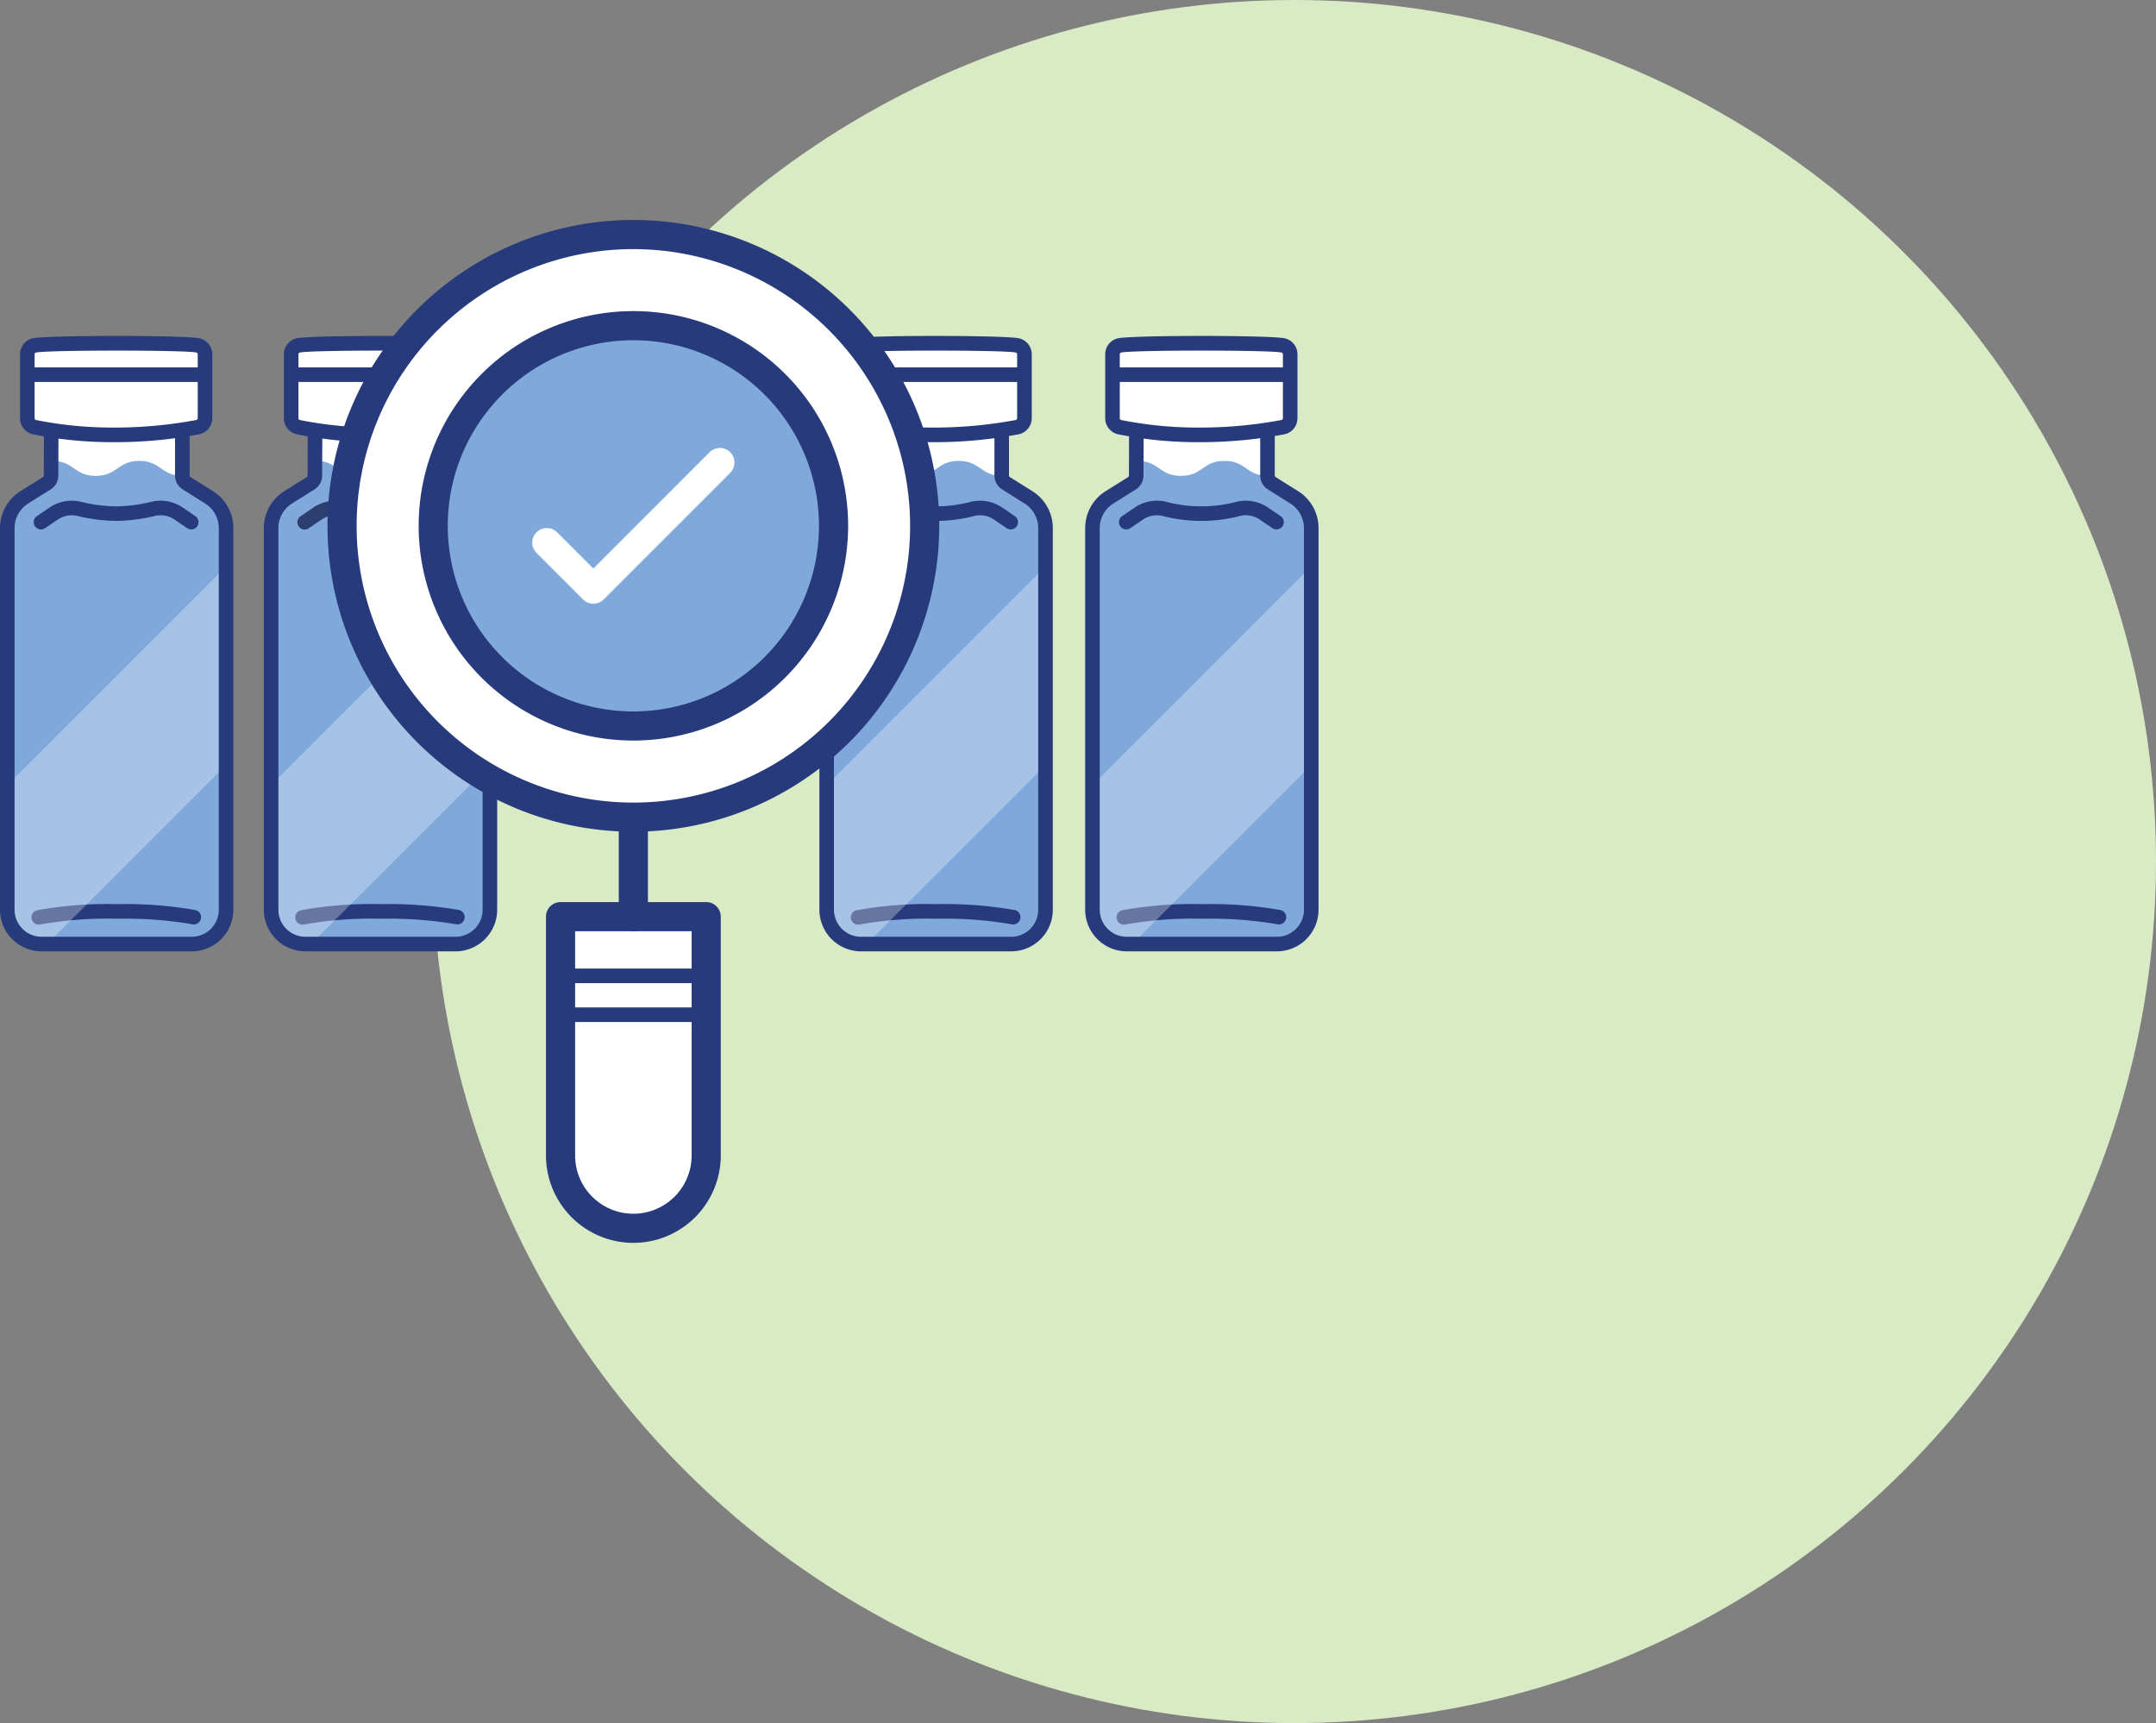 <svg xmlns="http://www.w3.org/2000/svg" xmlns:xlink="http://www.w3.org/1999/xlink" width="218.958" height="175" viewBox="0 0 218.958 175">
  <rect x="0" y="0" width="218.958" height="175" fill="#808080" stroke="none"/>
  <defs>
    <clipPath id="clip-path">
      <path id="Path_996" data-name="Path 996" d="M9.7,29.6h0l-.016,4.186a.93.93,0,0,1-.435.787L6.98,36a3.709,3.709,0,0,0-1.741,3.145V77.886a3.487,3.487,0,0,0,3.487,3.487H23.973a3.487,3.487,0,0,0,3.487-3.487V39.142A3.713,3.713,0,0,0,25.718,36L23.45,34.575a.93.93,0,0,1-.435-.787V29.6h0" transform="translate(-5.239 -29.602)" fill="none"/>
    </clipPath>
    <clipPath id="clip-path-2">
      <path id="Path_1005" data-name="Path 1005" d="M27.813,29.6h0L27.8,33.788a.93.93,0,0,1-.435.787L25.093,36a3.711,3.711,0,0,0-1.74,3.145V77.886a3.487,3.487,0,0,0,3.485,3.487H42.087a3.487,3.487,0,0,0,3.485-3.487V39.142A3.711,3.711,0,0,0,43.832,36l-2.269-1.422a.93.93,0,0,1-.435-.787V29.6h0" transform="translate(-23.353 -29.602)" fill="none"/>
    </clipPath>
    <clipPath id="clip-path-3">
      <path id="Path_1014" data-name="Path 1014" d="M65.955,29.6h0l-.016,4.186a.93.93,0,0,1-.435.787L63.235,36a3.711,3.711,0,0,0-1.74,3.145V77.886a3.487,3.487,0,0,0,3.487,3.487H80.229a3.488,3.488,0,0,0,3.487-3.487V39.142A3.713,3.713,0,0,0,81.974,36l-2.269-1.422a.93.93,0,0,1-.435-.787V29.6h0" transform="translate(-61.495 -29.602)" fill="none"/>
    </clipPath>
    <clipPath id="clip-path-4">
      <path id="Path_1023" data-name="Path 1023" d="M84.2,29.6h0l-.016,4.186a.93.93,0,0,1-.435.787L81.481,36a3.713,3.713,0,0,0-1.741,3.145V77.886a3.487,3.487,0,0,0,3.487,3.487H98.474a3.487,3.487,0,0,0,3.487-3.487V39.142A3.709,3.709,0,0,0,100.219,36l-2.268-1.422a.93.93,0,0,1-.435-.787V29.6h0" transform="translate(-79.74 -29.602)" fill="none"/>
    </clipPath>
  </defs>
  <g id="Group_4215" data-name="Group 4215" transform="translate(-847.542 -3600.5)">
    <circle id="Ellipse_140" data-name="Ellipse 140" cx="87.5" cy="87.5" r="87.5" transform="translate(891.5 3600.5)" fill="#d9ebc4"/>
    <g id="Group_3296" data-name="Group 3296" transform="translate(842.802 3607.955)">
      <g id="Group_3752" data-name="Group 3752" transform="translate(4.74 26.667)">
        <g id="Group_3409" data-name="Group 3409">
          <g id="Group_3408" data-name="Group 3408">
            <g id="Group_3305" data-name="Group 3305" transform="translate(5.229 8.277)">
              <g id="Group_3304" data-name="Group 3304">
                <g id="Group_3303" data-name="Group 3303">
                  <g id="Group_3302" data-name="Group 3302">
                    <g id="Group_3301" data-name="Group 3301">
                      <g id="Group_3300" data-name="Group 3300">
                        <g id="Group_3299" data-name="Group 3299">
                          <g id="Group_3298" data-name="Group 3298">
                            <g id="Group_3297" data-name="Group 3297">
                              <g id="Group_3296-2" data-name="Group 3296">
                                <rect id="Rectangle_86" data-name="Rectangle 86" width="13.314" height="6.965" fill="#fff"/>
                              </g>
                            </g>
                          </g>
                        </g>
                      </g>
                    </g>
                  </g>
                </g>
              </g>
            </g>
            <g id="Group_3316" data-name="Group 3316" transform="translate(1.254 12.69)">
              <g id="Group_3315" data-name="Group 3315">
                <g id="Group_3314" data-name="Group 3314">
                  <g id="Group_3313" data-name="Group 3313">
                    <g id="Group_3312" data-name="Group 3312">
                      <g id="Group_3311" data-name="Group 3311">
                        <g id="Group_3310" data-name="Group 3310">
                          <g id="Group_3309" data-name="Group 3309">
                            <g id="Group_3308" data-name="Group 3308">
                              <g id="Group_3307" data-name="Group 3307">
                                <g id="Group_3306" data-name="Group 3306">
                                  <path id="Path_992" data-name="Path 992" d="M9.641,31.429c2.207,0,2.207,1.515,4.414,1.515s2.212-1.515,4.422-1.515,2.212,1.515,4.422,1.515l3.607,3.263.593,2.18-.154,38.8a3,3,0,0,1-2.951,2.778l-15.728.124a3.008,3.008,0,0,1-2.678-3.052V38.327l.646-2.757,3.222-2.343Z" transform="translate(-5.588 -31.429)" fill="#80a9db"/>
                                </g>
                              </g>
                            </g>
                          </g>
                        </g>
                      </g>
                    </g>
                  </g>
                </g>
              </g>
            </g>
            <g id="Group_3326" data-name="Group 3326" transform="translate(2.984 61.581)">
              <g id="Group_3325" data-name="Group 3325">
                <g id="Group_3324" data-name="Group 3324">
                  <g id="Group_3323" data-name="Group 3323">
                    <g id="Group_3322" data-name="Group 3322">
                      <g id="Group_3321" data-name="Group 3321">
                        <g id="Group_3320" data-name="Group 3320">
                          <g id="Group_3319" data-name="Group 3319">
                            <g id="Group_3318" data-name="Group 3318">
                              <g id="Group_3317" data-name="Group 3317">
                                <path id="Path_993" data-name="Path 993" d="M6.757,64.479" transform="translate(-6.757 -64.479)" fill="#68a9dd" stroke="#2d3e70" stroke-miterlimit="10" stroke-width="2"/>
                              </g>
                            </g>
                          </g>
                        </g>
                      </g>
                    </g>
                  </g>
                </g>
              </g>
            </g>
            <g id="Group_3336" data-name="Group 3336" transform="translate(20.713 61.581)">
              <g id="Group_3335" data-name="Group 3335">
                <g id="Group_3334" data-name="Group 3334">
                  <g id="Group_3333" data-name="Group 3333">
                    <g id="Group_3332" data-name="Group 3332">
                      <g id="Group_3331" data-name="Group 3331">
                        <g id="Group_3330" data-name="Group 3330">
                          <g id="Group_3329" data-name="Group 3329">
                            <g id="Group_3328" data-name="Group 3328">
                              <g id="Group_3327" data-name="Group 3327">
                                <path id="Path_994" data-name="Path 994" d="M18.742,64.479" transform="translate(-18.742 -64.479)" fill="#68a9dd" stroke="#2d3e70" stroke-miterlimit="10" stroke-width="2"/>
                              </g>
                            </g>
                          </g>
                        </g>
                      </g>
                    </g>
                  </g>
                </g>
              </g>
            </g>
            <g id="Group_3346" data-name="Group 3346" transform="translate(3.191 57.704)">
              <g id="Group_3345" data-name="Group 3345">
                <g id="Group_3344" data-name="Group 3344">
                  <g id="Group_3343" data-name="Group 3343">
                    <g id="Group_3342" data-name="Group 3342">
                      <g id="Group_3341" data-name="Group 3341">
                        <g id="Group_3340" data-name="Group 3340">
                          <g id="Group_3339" data-name="Group 3339">
                            <g id="Group_3338" data-name="Group 3338">
                              <g id="Group_3337" data-name="Group 3337">
                                <path id="Path_995" data-name="Path 995" d="M7.638,63.941a.74.74,0,0,1-.185-1.457,39.574,39.574,0,0,1,8.1-.626,41.082,41.082,0,0,1,7.987.6.74.74,0,1,1-.348,1.438,40.423,40.423,0,0,0-7.639-.556,38.781,38.781,0,0,0-7.731.58A.729.729,0,0,1,7.638,63.941Z" transform="translate(-6.897 -61.858)" fill="#273a7c"/>
                              </g>
                            </g>
                          </g>
                        </g>
                      </g>
                    </g>
                  </g>
                </g>
              </g>
            </g>
            <g id="Group_3358" data-name="Group 3358" transform="translate(0.738 9.988)">
              <g id="Group_3357" data-name="Group 3357" clip-path="url(#clip-path)">
                <g id="Group_3356" data-name="Group 3356" transform="translate(-11.413 7.481)" opacity="0.3">
                  <g id="Group_3355" data-name="Group 3355" transform="translate(0)">
                    <g id="Group_3354" data-name="Group 3354" transform="translate(0)">
                      <g id="Group_3353" data-name="Group 3353">
                        <g id="Group_3352" data-name="Group 3352">
                          <g id="Group_3351" data-name="Group 3351">
                            <g id="Group_3350" data-name="Group 3350">
                              <g id="Group_3349" data-name="Group 3349">
                                <g id="Group_3348" data-name="Group 3348">
                                  <g id="Group_3347" data-name="Group 3347">
                                    <rect id="Rectangle_87" data-name="Rectangle 87" width="55.96" height="14.268" transform="translate(0 39.57) rotate(-45)" fill="#fff"/>
                                  </g>
                                </g>
                              </g>
                            </g>
                          </g>
                        </g>
                      </g>
                    </g>
                  </g>
                </g>
              </g>
            </g>
            <g id="Group_3368" data-name="Group 3368" transform="translate(3.425 16.73)">
              <g id="Group_3367" data-name="Group 3367">
                <g id="Group_3366" data-name="Group 3366">
                  <g id="Group_3365" data-name="Group 3365">
                    <g id="Group_3364" data-name="Group 3364">
                      <g id="Group_3363" data-name="Group 3363">
                        <g id="Group_3362" data-name="Group 3362">
                          <g id="Group_3361" data-name="Group 3361">
                            <g id="Group_3360" data-name="Group 3360">
                              <g id="Group_3359" data-name="Group 3359">
                                <path id="Path_997" data-name="Path 997" d="M23.058,37.077a.742.742,0,0,1-.416-.127l-1.288-.876a2.517,2.517,0,0,0-2-.365,17.311,17.311,0,0,1-3.926.5,17.3,17.3,0,0,1-3.925-.5,2.518,2.518,0,0,0-2,.365L8.21,36.95a.74.74,0,1,1-.831-1.225l1.288-.876a4.016,4.016,0,0,1,3.182-.58,15.649,15.649,0,0,0,3.577.464A15.675,15.675,0,0,0,19,34.27a4,4,0,0,1,3.18.58l1.29.876a.74.74,0,0,1-.417,1.352Z" transform="translate(-7.055 -34.159)" fill="#273a7c"/>
                              </g>
                            </g>
                          </g>
                        </g>
                      </g>
                    </g>
                  </g>
                </g>
              </g>
            </g>
            <g id="Group_3378" data-name="Group 3378" transform="translate(0 9.985)">
              <g id="Group_3377" data-name="Group 3377">
                <g id="Group_3376" data-name="Group 3376">
                  <g id="Group_3375" data-name="Group 3375">
                    <g id="Group_3374" data-name="Group 3374">
                      <g id="Group_3373" data-name="Group 3373">
                        <g id="Group_3372" data-name="Group 3372">
                          <g id="Group_3371" data-name="Group 3371">
                            <g id="Group_3370" data-name="Group 3370">
                              <g id="Group_3369" data-name="Group 3369">
                                <path id="Path_998" data-name="Path 998" d="M24.212,82.113H8.965A4.231,4.231,0,0,1,4.74,77.885V39.143a4.432,4.432,0,0,1,2.086-3.772L9.1,33.949a.186.186,0,0,0,.087-.16L9.2,29.6l1.479.006-.016,4.186a1.662,1.662,0,0,1-.78,1.41L7.611,36.625a2.954,2.954,0,0,0-1.392,2.518V77.885a2.75,2.75,0,0,0,2.746,2.749H24.212a2.75,2.75,0,0,0,2.747-2.749V39.143a2.953,2.953,0,0,0-1.393-2.518L23.3,35.2a1.663,1.663,0,0,1-.783-1.414V29.6h1.479v4.186a.187.187,0,0,0,.09.16l2.268,1.422a4.426,4.426,0,0,1,2.087,3.772V77.885A4.232,4.232,0,0,1,24.212,82.113Z" transform="translate(-4.74 -29.6)" fill="#273a7c"/>
                              </g>
                            </g>
                          </g>
                        </g>
                      </g>
                    </g>
                  </g>
                </g>
              </g>
            </g>
            <g id="Group_3397" data-name="Group 3397" transform="translate(2.034)">
              <g id="Group_3387" data-name="Group 3387" transform="translate(0.74 0.748)">
                <g id="Group_3386" data-name="Group 3386">
                  <g id="Group_3385" data-name="Group 3385">
                    <g id="Group_3384" data-name="Group 3384">
                      <g id="Group_3383" data-name="Group 3383">
                        <g id="Group_3382" data-name="Group 3382">
                          <g id="Group_3381" data-name="Group 3381">
                            <g id="Group_3380" data-name="Group 3380">
                              <g id="Group_3379" data-name="Group 3379">
                                <path id="Path_999" data-name="Path 999" d="M15.313,32.652a45.359,45.359,0,0,0,8.658-.791.927.927,0,0,0,.688-.9V24.473a.922.922,0,0,0-.686-.9,157.472,157.472,0,0,0-16.672,0,.924.924,0,0,0-.686.9v6.488a.927.927,0,0,0,.688.9A40.118,40.118,0,0,0,15.313,32.652Z" transform="translate(-6.615 -23.356)" fill="#fff"/>
                              </g>
                            </g>
                          </g>
                        </g>
                      </g>
                    </g>
                  </g>
                </g>
              </g>
              <g id="Group_3396" data-name="Group 3396">
                <g id="Group_3395" data-name="Group 3395">
                  <g id="Group_3394" data-name="Group 3394">
                    <g id="Group_3393" data-name="Group 3393">
                      <g id="Group_3392" data-name="Group 3392">
                        <g id="Group_3391" data-name="Group 3391">
                          <g id="Group_3390" data-name="Group 3390">
                            <g id="Group_3389" data-name="Group 3389">
                              <g id="Group_3388" data-name="Group 3388">
                                <path id="Path_1000" data-name="Path 1000" d="M15.553,33.635a40.253,40.253,0,0,1-8.2-.817A1.674,1.674,0,0,1,6.115,31.2V24.715A1.666,1.666,0,0,1,7.35,23.1c1.278-.339,15.778-.339,17.052,0a1.667,1.667,0,0,1,1.238,1.611V31.2A1.672,1.672,0,0,1,24.4,32.817,45.232,45.232,0,0,1,15.553,33.635Zm.333-9.3c-3.79,0-7.586.068-8.158.2a.187.187,0,0,0-.133.182V31.2a.189.189,0,0,0,.141.186,39.572,39.572,0,0,0,7.818.766,44.893,44.893,0,0,0,8.466-.768.186.186,0,0,0,.142-.185V24.715a.185.185,0,0,0-.139-.182C23.454,24.4,19.673,24.334,15.886,24.334Z" transform="translate(-6.115 -22.85)" fill="#273a7c"/>
                              </g>
                            </g>
                          </g>
                        </g>
                      </g>
                    </g>
                  </g>
                </g>
              </g>
            </g>
            <g id="Group_3407" data-name="Group 3407" transform="translate(2.89 3.192)">
              <g id="Group_3406" data-name="Group 3406">
                <g id="Group_3405" data-name="Group 3405">
                  <g id="Group_3404" data-name="Group 3404">
                    <g id="Group_3403" data-name="Group 3403">
                      <g id="Group_3402" data-name="Group 3402">
                        <g id="Group_3401" data-name="Group 3401">
                          <g id="Group_3400" data-name="Group 3400">
                            <g id="Group_3399" data-name="Group 3399">
                              <g id="Group_3398" data-name="Group 3398">
                                <rect id="Rectangle_88" data-name="Rectangle 88" width="17.684" height="1.479" fill="#273a7c"/>
                              </g>
                            </g>
                          </g>
                        </g>
                      </g>
                    </g>
                  </g>
                </g>
              </g>
            </g>
          </g>
        </g>
        <g id="Group_3523" data-name="Group 3523" transform="translate(26.794)">
          <g id="Group_3522" data-name="Group 3522">
            <g id="Group_3419" data-name="Group 3419" transform="translate(5.23 8.277)">
              <g id="Group_3418" data-name="Group 3418">
                <g id="Group_3417" data-name="Group 3417">
                  <g id="Group_3416" data-name="Group 3416">
                    <g id="Group_3415" data-name="Group 3415">
                      <g id="Group_3414" data-name="Group 3414">
                        <g id="Group_3413" data-name="Group 3413">
                          <g id="Group_3412" data-name="Group 3412">
                            <g id="Group_3411" data-name="Group 3411">
                              <g id="Group_3410" data-name="Group 3410">
                                <rect id="Rectangle_89" data-name="Rectangle 89" width="13.314" height="6.965" fill="#fff"/>
                              </g>
                            </g>
                          </g>
                        </g>
                      </g>
                    </g>
                  </g>
                </g>
              </g>
            </g>
            <g id="Group_3430" data-name="Group 3430" transform="translate(1.254 12.69)">
              <g id="Group_3429" data-name="Group 3429">
                <g id="Group_3428" data-name="Group 3428">
                  <g id="Group_3427" data-name="Group 3427">
                    <g id="Group_3426" data-name="Group 3426">
                      <g id="Group_3425" data-name="Group 3425">
                        <g id="Group_3424" data-name="Group 3424">
                          <g id="Group_3423" data-name="Group 3423">
                            <g id="Group_3422" data-name="Group 3422">
                              <g id="Group_3421" data-name="Group 3421">
                                <g id="Group_3420" data-name="Group 3420">
                                  <path id="Path_1001" data-name="Path 1001" d="M27.756,31.429c2.207,0,2.207,1.515,4.414,1.515s2.21-1.515,4.422-1.515,2.21,1.515,4.422,1.515l3.606,3.263.593,2.18-.154,38.8a3,3,0,0,1-2.951,2.778l-15.729.124A3.008,3.008,0,0,1,23.7,77.034V38.327l.648-2.757,3.22-2.343Z" transform="translate(-23.701 -31.429)" fill="#80a9db"/>
                                </g>
                              </g>
                            </g>
                          </g>
                        </g>
                      </g>
                    </g>
                  </g>
                </g>
              </g>
            </g>
            <g id="Group_3440" data-name="Group 3440" transform="translate(2.984 61.581)">
              <g id="Group_3439" data-name="Group 3439">
                <g id="Group_3438" data-name="Group 3438">
                  <g id="Group_3437" data-name="Group 3437">
                    <g id="Group_3436" data-name="Group 3436">
                      <g id="Group_3435" data-name="Group 3435">
                        <g id="Group_3434" data-name="Group 3434">
                          <g id="Group_3433" data-name="Group 3433">
                            <g id="Group_3432" data-name="Group 3432">
                              <g id="Group_3431" data-name="Group 3431">
                                <path id="Path_1002" data-name="Path 1002" d="M24.87,64.479" transform="translate(-24.87 -64.479)" fill="#68a9dd" stroke="#2d3e70" stroke-miterlimit="10" stroke-width="2"/>
                              </g>
                            </g>
                          </g>
                        </g>
                      </g>
                    </g>
                  </g>
                </g>
              </g>
            </g>
            <g id="Group_3450" data-name="Group 3450" transform="translate(20.714 61.581)">
              <g id="Group_3449" data-name="Group 3449">
                <g id="Group_3448" data-name="Group 3448">
                  <g id="Group_3447" data-name="Group 3447">
                    <g id="Group_3446" data-name="Group 3446">
                      <g id="Group_3445" data-name="Group 3445">
                        <g id="Group_3444" data-name="Group 3444">
                          <g id="Group_3443" data-name="Group 3443">
                            <g id="Group_3442" data-name="Group 3442">
                              <g id="Group_3441" data-name="Group 3441">
                                <path id="Path_1003" data-name="Path 1003" d="M36.856,64.479" transform="translate(-36.856 -64.479)" fill="#68a9dd" stroke="#2d3e70" stroke-miterlimit="10" stroke-width="2"/>
                              </g>
                            </g>
                          </g>
                        </g>
                      </g>
                    </g>
                  </g>
                </g>
              </g>
            </g>
            <g id="Group_3460" data-name="Group 3460" transform="translate(3.192 57.704)">
              <g id="Group_3459" data-name="Group 3459">
                <g id="Group_3458" data-name="Group 3458">
                  <g id="Group_3457" data-name="Group 3457">
                    <g id="Group_3456" data-name="Group 3456">
                      <g id="Group_3455" data-name="Group 3455">
                        <g id="Group_3454" data-name="Group 3454">
                          <g id="Group_3453" data-name="Group 3453">
                            <g id="Group_3452" data-name="Group 3452">
                              <g id="Group_3451" data-name="Group 3451">
                                <path id="Path_1004" data-name="Path 1004" d="M25.751,63.941a.74.74,0,0,1-.185-1.457,39.6,39.6,0,0,1,8.1-.626,41.054,41.054,0,0,1,7.985.6.739.739,0,1,1-.346,1.438,40.423,40.423,0,0,0-7.639-.556,38.82,38.82,0,0,0-7.732.58A.729.729,0,0,1,25.751,63.941Z" transform="translate(-25.011 -61.858)" fill="#273a7c"/>
                              </g>
                            </g>
                          </g>
                        </g>
                      </g>
                    </g>
                  </g>
                </g>
              </g>
            </g>
            <g id="Group_3472" data-name="Group 3472" transform="translate(0.74 9.988)">
              <g id="Group_3471" data-name="Group 3471" clip-path="url(#clip-path-2)">
                <g id="Group_3470" data-name="Group 3470" transform="translate(-11.414 7.481)" opacity="0.3">
                  <g id="Group_3469" data-name="Group 3469" transform="translate(0)">
                    <g id="Group_3468" data-name="Group 3468" transform="translate(0)">
                      <g id="Group_3467" data-name="Group 3467">
                        <g id="Group_3466" data-name="Group 3466">
                          <g id="Group_3465" data-name="Group 3465">
                            <g id="Group_3464" data-name="Group 3464">
                              <g id="Group_3463" data-name="Group 3463">
                                <g id="Group_3462" data-name="Group 3462">
                                  <g id="Group_3461" data-name="Group 3461">
                                    <rect id="Rectangle_90" data-name="Rectangle 90" width="55.96" height="14.268" transform="translate(0 39.57) rotate(-45)" fill="#fff"/>
                                  </g>
                                </g>
                              </g>
                            </g>
                          </g>
                        </g>
                      </g>
                    </g>
                  </g>
                </g>
              </g>
            </g>
            <g id="Group_3482" data-name="Group 3482" transform="translate(3.425 16.729)">
              <g id="Group_3481" data-name="Group 3481">
                <g id="Group_3480" data-name="Group 3480">
                  <g id="Group_3479" data-name="Group 3479">
                    <g id="Group_3478" data-name="Group 3478">
                      <g id="Group_3477" data-name="Group 3477">
                        <g id="Group_3476" data-name="Group 3476">
                          <g id="Group_3475" data-name="Group 3475">
                            <g id="Group_3474" data-name="Group 3474">
                              <g id="Group_3473" data-name="Group 3473">
                                <path id="Path_1006" data-name="Path 1006" d="M41.172,37.077a.743.743,0,0,1-.417-.127l-1.288-.876a2.5,2.5,0,0,0-2-.365,17.375,17.375,0,0,1-3.929.5,17.343,17.343,0,0,1-3.925-.5,2.512,2.512,0,0,0-2,.365l-1.288.876a.741.741,0,1,1-.833-1.225l1.288-.876a4.016,4.016,0,0,1,3.182-.58,15.672,15.672,0,0,0,3.577.465,15.677,15.677,0,0,0,3.58-.465,3.993,3.993,0,0,1,3.18.581l1.288.874a.74.74,0,0,1-.416,1.352Z" transform="translate(-25.168 -34.159)" fill="#2d3e70"/>
                              </g>
                            </g>
                          </g>
                        </g>
                      </g>
                    </g>
                  </g>
                </g>
              </g>
            </g>
            <g id="Group_3492" data-name="Group 3492" transform="translate(0 9.985)">
              <g id="Group_3491" data-name="Group 3491">
                <g id="Group_3490" data-name="Group 3490">
                  <g id="Group_3489" data-name="Group 3489">
                    <g id="Group_3488" data-name="Group 3488">
                      <g id="Group_3487" data-name="Group 3487">
                        <g id="Group_3486" data-name="Group 3486">
                          <g id="Group_3485" data-name="Group 3485">
                            <g id="Group_3484" data-name="Group 3484">
                              <g id="Group_3483" data-name="Group 3483">
                                <path id="Path_1007" data-name="Path 1007" d="M42.326,82.113H27.078a4.231,4.231,0,0,1-4.225-4.228V39.143a4.426,4.426,0,0,1,2.087-3.772l2.268-1.422a.184.184,0,0,0,.089-.16l.016-4.189,1.479.006-.016,4.186a1.662,1.662,0,0,1-.783,1.411l-2.268,1.422a2.953,2.953,0,0,0-1.393,2.518V77.885a2.75,2.75,0,0,0,2.746,2.749H42.326a2.75,2.75,0,0,0,2.746-2.749V39.143a2.953,2.953,0,0,0-1.393-2.518L41.411,35.2a1.663,1.663,0,0,1-.783-1.414V29.6h1.479v4.186a.184.184,0,0,0,.089.16l2.268,1.422a4.426,4.426,0,0,1,2.087,3.772V77.885A4.231,4.231,0,0,1,42.326,82.113Z" transform="translate(-22.853 -29.6)" fill="#273a7c"/>
                              </g>
                            </g>
                          </g>
                        </g>
                      </g>
                    </g>
                  </g>
                </g>
              </g>
            </g>
            <g id="Group_3511" data-name="Group 3511" transform="translate(2.035)">
              <g id="Group_3501" data-name="Group 3501" transform="translate(0.74 0.748)">
                <g id="Group_3500" data-name="Group 3500">
                  <g id="Group_3499" data-name="Group 3499">
                    <g id="Group_3498" data-name="Group 3498">
                      <g id="Group_3497" data-name="Group 3497">
                        <g id="Group_3496" data-name="Group 3496">
                          <g id="Group_3495" data-name="Group 3495">
                            <g id="Group_3494" data-name="Group 3494">
                              <g id="Group_3493" data-name="Group 3493">
                                <path id="Path_1008" data-name="Path 1008" d="M33.427,32.652a45.368,45.368,0,0,0,8.658-.791.928.928,0,0,0,.688-.9V24.473a.923.923,0,0,0-.688-.9,157.444,157.444,0,0,0-16.67,0,.922.922,0,0,0-.686.9v6.488a.927.927,0,0,0,.686.9A40.138,40.138,0,0,0,33.427,32.652Z" transform="translate(-24.729 -23.356)" fill="#fff"/>
                              </g>
                            </g>
                          </g>
                        </g>
                      </g>
                    </g>
                  </g>
                </g>
              </g>
              <g id="Group_3510" data-name="Group 3510">
                <g id="Group_3509" data-name="Group 3509">
                  <g id="Group_3508" data-name="Group 3508">
                    <g id="Group_3507" data-name="Group 3507">
                      <g id="Group_3506" data-name="Group 3506">
                        <g id="Group_3505" data-name="Group 3505">
                          <g id="Group_3504" data-name="Group 3504">
                            <g id="Group_3503" data-name="Group 3503">
                              <g id="Group_3502" data-name="Group 3502">
                                <path id="Path_1009" data-name="Path 1009" d="M33.667,33.635a40.236,40.236,0,0,1-8.2-.817A1.675,1.675,0,0,1,24.229,31.2V24.715A1.668,1.668,0,0,1,25.464,23.1c1.277-.339,15.777-.339,17.05,0a1.667,1.667,0,0,1,1.238,1.611V31.2a1.672,1.672,0,0,1-1.235,1.614A45.248,45.248,0,0,1,33.667,33.635Zm.33-9.3c-3.79,0-7.584.068-8.155.2a.187.187,0,0,0-.133.182V31.2a.189.189,0,0,0,.141.186,39.572,39.572,0,0,0,7.818.766,44.8,44.8,0,0,0,8.467-.768.187.187,0,0,0,.139-.185V24.715a.183.183,0,0,0-.138-.182C41.568,24.4,37.784,24.334,34,24.334Z" transform="translate(-24.229 -22.85)" fill="#273a7c"/>
                              </g>
                            </g>
                          </g>
                        </g>
                      </g>
                    </g>
                  </g>
                </g>
              </g>
            </g>
            <g id="Group_3521" data-name="Group 3521" transform="translate(2.892 3.192)">
              <g id="Group_3520" data-name="Group 3520">
                <g id="Group_3519" data-name="Group 3519">
                  <g id="Group_3518" data-name="Group 3518">
                    <g id="Group_3517" data-name="Group 3517">
                      <g id="Group_3516" data-name="Group 3516">
                        <g id="Group_3515" data-name="Group 3515">
                          <g id="Group_3514" data-name="Group 3514">
                            <g id="Group_3513" data-name="Group 3513">
                              <g id="Group_3512" data-name="Group 3512">
                                <rect id="Rectangle_91" data-name="Rectangle 91" width="17.682" height="1.479" fill="#273a7c"/>
                              </g>
                            </g>
                          </g>
                        </g>
                      </g>
                    </g>
                  </g>
                </g>
              </g>
            </g>
          </g>
        </g>
        <g id="Group_3637" data-name="Group 3637" transform="translate(83.216)">
          <g id="Group_3636" data-name="Group 3636">
            <g id="Group_3533" data-name="Group 3533" transform="translate(5.232 8.277)">
              <g id="Group_3532" data-name="Group 3532">
                <g id="Group_3531" data-name="Group 3531">
                  <g id="Group_3530" data-name="Group 3530">
                    <g id="Group_3529" data-name="Group 3529">
                      <g id="Group_3528" data-name="Group 3528">
                        <g id="Group_3527" data-name="Group 3527">
                          <g id="Group_3526" data-name="Group 3526">
                            <g id="Group_3525" data-name="Group 3525">
                              <g id="Group_3524" data-name="Group 3524">
                                <rect id="Rectangle_92" data-name="Rectangle 92" width="13.314" height="6.965" fill="#fff"/>
                              </g>
                            </g>
                          </g>
                        </g>
                      </g>
                    </g>
                  </g>
                </g>
              </g>
            </g>
            <g id="Group_3544" data-name="Group 3544" transform="translate(1.256 12.69)">
              <g id="Group_3543" data-name="Group 3543">
                <g id="Group_3542" data-name="Group 3542">
                  <g id="Group_3541" data-name="Group 3541">
                    <g id="Group_3540" data-name="Group 3540">
                      <g id="Group_3539" data-name="Group 3539">
                        <g id="Group_3538" data-name="Group 3538">
                          <g id="Group_3537" data-name="Group 3537">
                            <g id="Group_3536" data-name="Group 3536">
                              <g id="Group_3535" data-name="Group 3535">
                                <g id="Group_3534" data-name="Group 3534">
                                  <path id="Path_1010" data-name="Path 1010" d="M65.9,31.429c2.207,0,2.207,1.515,4.414,1.515s2.212-1.515,4.422-1.515,2.212,1.515,4.422,1.515l3.607,3.263.593,2.18-.154,38.8a3,3,0,0,1-2.951,2.778l-15.728.124a3.008,3.008,0,0,1-2.679-3.052V38.327l.648-2.757,3.22-2.343Z" transform="translate(-61.843 -31.429)" fill="#80a9db"/>
                                </g>
                              </g>
                            </g>
                          </g>
                        </g>
                      </g>
                    </g>
                  </g>
                </g>
              </g>
            </g>
            <g id="Group_3554" data-name="Group 3554" transform="translate(2.985 61.581)">
              <g id="Group_3553" data-name="Group 3553">
                <g id="Group_3552" data-name="Group 3552">
                  <g id="Group_3551" data-name="Group 3551">
                    <g id="Group_3550" data-name="Group 3550">
                      <g id="Group_3549" data-name="Group 3549">
                        <g id="Group_3548" data-name="Group 3548">
                          <g id="Group_3547" data-name="Group 3547">
                            <g id="Group_3546" data-name="Group 3546">
                              <g id="Group_3545" data-name="Group 3545">
                                <path id="Path_1011" data-name="Path 1011" d="M63.012,64.479" transform="translate(-63.012 -64.479)" fill="#68a9dd" stroke="#2d3e70" stroke-miterlimit="10" stroke-width="2"/>
                              </g>
                            </g>
                          </g>
                        </g>
                      </g>
                    </g>
                  </g>
                </g>
              </g>
            </g>
            <g id="Group_3564" data-name="Group 3564" transform="translate(20.716 61.581)">
              <g id="Group_3563" data-name="Group 3563">
                <g id="Group_3562" data-name="Group 3562">
                  <g id="Group_3561" data-name="Group 3561">
                    <g id="Group_3560" data-name="Group 3560">
                      <g id="Group_3559" data-name="Group 3559">
                        <g id="Group_3558" data-name="Group 3558">
                          <g id="Group_3557" data-name="Group 3557">
                            <g id="Group_3556" data-name="Group 3556">
                              <g id="Group_3555" data-name="Group 3555">
                                <path id="Path_1012" data-name="Path 1012" d="M75,64.479" transform="translate(-74.998 -64.479)" fill="#68a9dd" stroke="#2d3e70" stroke-miterlimit="10" stroke-width="2"/>
                              </g>
                            </g>
                          </g>
                        </g>
                      </g>
                    </g>
                  </g>
                </g>
              </g>
            </g>
            <g id="Group_3574" data-name="Group 3574" transform="translate(3.194 57.704)">
              <g id="Group_3573" data-name="Group 3573">
                <g id="Group_3572" data-name="Group 3572">
                  <g id="Group_3571" data-name="Group 3571">
                    <g id="Group_3570" data-name="Group 3570">
                      <g id="Group_3569" data-name="Group 3569">
                        <g id="Group_3568" data-name="Group 3568">
                          <g id="Group_3567" data-name="Group 3567">
                            <g id="Group_3566" data-name="Group 3566">
                              <g id="Group_3565" data-name="Group 3565">
                                <path id="Path_1013" data-name="Path 1013" d="M63.894,63.941a.74.74,0,0,1-.185-1.457,39.564,39.564,0,0,1,8.1-.626,41.093,41.093,0,0,1,7.987.6.74.74,0,1,1-.348,1.438,40.423,40.423,0,0,0-7.639-.556,38.781,38.781,0,0,0-7.731.58A.729.729,0,0,1,63.894,63.941Z" transform="translate(-63.153 -61.858)" fill="#273a7c"/>
                              </g>
                            </g>
                          </g>
                        </g>
                      </g>
                    </g>
                  </g>
                </g>
              </g>
            </g>
            <g id="Group_3586" data-name="Group 3586" transform="translate(0.741 9.988)">
              <g id="Group_3585" data-name="Group 3585" clip-path="url(#clip-path-3)">
                <g id="Group_3584" data-name="Group 3584" transform="translate(-11.413 7.481)" opacity="0.3">
                  <g id="Group_3583" data-name="Group 3583" transform="translate(0)">
                    <g id="Group_3582" data-name="Group 3582">
                      <g id="Group_3581" data-name="Group 3581">
                        <g id="Group_3580" data-name="Group 3580">
                          <g id="Group_3579" data-name="Group 3579">
                            <g id="Group_3578" data-name="Group 3578">
                              <g id="Group_3577" data-name="Group 3577">
                                <g id="Group_3576" data-name="Group 3576">
                                  <g id="Group_3575" data-name="Group 3575">
                                    <rect id="Rectangle_93" data-name="Rectangle 93" width="55.96" height="14.268" transform="translate(0 39.57) rotate(-45)" fill="#fff"/>
                                  </g>
                                </g>
                              </g>
                            </g>
                          </g>
                        </g>
                      </g>
                    </g>
                  </g>
                </g>
              </g>
            </g>
            <g id="Group_3596" data-name="Group 3596" transform="translate(3.427 16.73)">
              <g id="Group_3595" data-name="Group 3595">
                <g id="Group_3594" data-name="Group 3594">
                  <g id="Group_3593" data-name="Group 3593">
                    <g id="Group_3592" data-name="Group 3592">
                      <g id="Group_3591" data-name="Group 3591">
                        <g id="Group_3590" data-name="Group 3590">
                          <g id="Group_3589" data-name="Group 3589">
                            <g id="Group_3588" data-name="Group 3588">
                              <g id="Group_3587" data-name="Group 3587">
                                <path id="Path_1015" data-name="Path 1015" d="M79.314,37.077a.742.742,0,0,1-.416-.127l-1.288-.876a2.517,2.517,0,0,0-2-.365,15.53,15.53,0,0,1-7.852,0,2.507,2.507,0,0,0-2,.364l-1.288.877a.74.74,0,0,1-.831-1.225l1.288-.876a4.011,4.011,0,0,1,3.18-.58,14.016,14.016,0,0,0,7.157,0,4.006,4.006,0,0,1,3.18.58l1.288.876a.74.74,0,0,1-.416,1.352Z" transform="translate(-63.311 -34.159)" fill="#273a7c"/>
                              </g>
                            </g>
                          </g>
                        </g>
                      </g>
                    </g>
                  </g>
                </g>
              </g>
            </g>
            <g id="Group_3606" data-name="Group 3606" transform="translate(0 9.985)">
              <g id="Group_3605" data-name="Group 3605">
                <g id="Group_3604" data-name="Group 3604">
                  <g id="Group_3603" data-name="Group 3603">
                    <g id="Group_3602" data-name="Group 3602">
                      <g id="Group_3601" data-name="Group 3601">
                        <g id="Group_3600" data-name="Group 3600">
                          <g id="Group_3599" data-name="Group 3599">
                            <g id="Group_3598" data-name="Group 3598">
                              <g id="Group_3597" data-name="Group 3597">
                                <path id="Path_1016" data-name="Path 1016" d="M80.467,82.113H65.222a4.233,4.233,0,0,1-4.228-4.228V39.143a4.427,4.427,0,0,1,2.089-3.772l2.269-1.422a.186.186,0,0,0,.087-.16l.016-4.189,1.479.006-.016,4.186a1.662,1.662,0,0,1-.78,1.41l-2.271,1.423a2.955,2.955,0,0,0-1.395,2.518V77.885a2.751,2.751,0,0,0,2.749,2.749H80.467a2.751,2.751,0,0,0,2.749-2.749V39.143a2.957,2.957,0,0,0-1.393-2.518L79.552,35.2a1.665,1.665,0,0,1-.781-1.414V29.6H80.25v4.186a.186.186,0,0,0,.09.161l2.268,1.42A4.426,4.426,0,0,1,84.7,39.143V77.885A4.232,4.232,0,0,1,80.467,82.113Z" transform="translate(-60.994 -29.6)" fill="#273a7c"/>
                              </g>
                            </g>
                          </g>
                        </g>
                      </g>
                    </g>
                  </g>
                </g>
              </g>
            </g>
            <g id="Group_3625" data-name="Group 3625" transform="translate(2.035)">
              <g id="Group_3615" data-name="Group 3615" transform="translate(0.741 0.748)">
                <g id="Group_3614" data-name="Group 3614">
                  <g id="Group_3613" data-name="Group 3613">
                    <g id="Group_3612" data-name="Group 3612">
                      <g id="Group_3611" data-name="Group 3611">
                        <g id="Group_3610" data-name="Group 3610">
                          <g id="Group_3609" data-name="Group 3609">
                            <g id="Group_3608" data-name="Group 3608">
                              <g id="Group_3607" data-name="Group 3607">
                                <path id="Path_1017" data-name="Path 1017" d="M71.569,32.652a45.359,45.359,0,0,0,8.658-.791.927.927,0,0,0,.688-.9V24.473a.924.924,0,0,0-.686-.9,157.472,157.472,0,0,0-16.672,0,.922.922,0,0,0-.686.9v6.488a.927.927,0,0,0,.688.9A40.118,40.118,0,0,0,71.569,32.652Z" transform="translate(-62.871 -23.356)" fill="#fff"/>
                              </g>
                            </g>
                          </g>
                        </g>
                      </g>
                    </g>
                  </g>
                </g>
              </g>
              <g id="Group_3624" data-name="Group 3624">
                <g id="Group_3623" data-name="Group 3623">
                  <g id="Group_3622" data-name="Group 3622">
                    <g id="Group_3621" data-name="Group 3621">
                      <g id="Group_3620" data-name="Group 3620">
                        <g id="Group_3619" data-name="Group 3619">
                          <g id="Group_3618" data-name="Group 3618">
                            <g id="Group_3617" data-name="Group 3617">
                              <g id="Group_3616" data-name="Group 3616">
                                <path id="Path_1018" data-name="Path 1018" d="M71.809,33.635a40.245,40.245,0,0,1-8.2-.817A1.675,1.675,0,0,1,62.37,31.2V24.715A1.667,1.667,0,0,1,63.607,23.1c1.278-.339,15.777-.339,17.052,0A1.667,1.667,0,0,1,81.9,24.715V31.2a1.672,1.672,0,0,1-1.235,1.614A45.24,45.24,0,0,1,71.809,33.635Zm.333-9.3c-3.791,0-7.586.068-8.158.2a.188.188,0,0,0-.135.182V31.2a.189.189,0,0,0,.141.186,39.584,39.584,0,0,0,7.82.766,44.893,44.893,0,0,0,8.466-.768.186.186,0,0,0,.141-.185V24.715a.186.186,0,0,0-.138-.182C79.71,24.4,75.928,24.334,72.142,24.334Z" transform="translate(-62.37 -22.85)" fill="#273a7c"/>
                              </g>
                            </g>
                          </g>
                        </g>
                      </g>
                    </g>
                  </g>
                </g>
              </g>
            </g>
            <g id="Group_3635" data-name="Group 3635" transform="translate(2.893 3.192)">
              <g id="Group_3634" data-name="Group 3634">
                <g id="Group_3633" data-name="Group 3633">
                  <g id="Group_3632" data-name="Group 3632">
                    <g id="Group_3631" data-name="Group 3631">
                      <g id="Group_3630" data-name="Group 3630">
                        <g id="Group_3629" data-name="Group 3629">
                          <g id="Group_3628" data-name="Group 3628">
                            <g id="Group_3627" data-name="Group 3627">
                              <g id="Group_3626" data-name="Group 3626">
                                <rect id="Rectangle_94" data-name="Rectangle 94" width="17.684" height="1.479" fill="#273a7c"/>
                              </g>
                            </g>
                          </g>
                        </g>
                      </g>
                    </g>
                  </g>
                </g>
              </g>
            </g>
          </g>
        </g>
        <g id="Group_3751" data-name="Group 3751" transform="translate(110.208)">
          <g id="Group_3750" data-name="Group 3750">
            <g id="Group_3647" data-name="Group 3647" transform="translate(5.229 8.277)">
              <g id="Group_3646" data-name="Group 3646">
                <g id="Group_3645" data-name="Group 3645">
                  <g id="Group_3644" data-name="Group 3644">
                    <g id="Group_3643" data-name="Group 3643">
                      <g id="Group_3642" data-name="Group 3642">
                        <g id="Group_3641" data-name="Group 3641">
                          <g id="Group_3640" data-name="Group 3640">
                            <g id="Group_3639" data-name="Group 3639">
                              <g id="Group_3638" data-name="Group 3638">
                                <rect id="Rectangle_95" data-name="Rectangle 95" width="13.314" height="6.965" fill="#fff"/>
                              </g>
                            </g>
                          </g>
                        </g>
                      </g>
                    </g>
                  </g>
                </g>
              </g>
            </g>
            <g id="Group_3658" data-name="Group 3658" transform="translate(1.254 12.69)">
              <g id="Group_3657" data-name="Group 3657">
                <g id="Group_3656" data-name="Group 3656">
                  <g id="Group_3655" data-name="Group 3655">
                    <g id="Group_3654" data-name="Group 3654">
                      <g id="Group_3653" data-name="Group 3653">
                        <g id="Group_3652" data-name="Group 3652">
                          <g id="Group_3651" data-name="Group 3651">
                            <g id="Group_3650" data-name="Group 3650">
                              <g id="Group_3649" data-name="Group 3649">
                                <g id="Group_3648" data-name="Group 3648">
                                  <path id="Path_1019" data-name="Path 1019" d="M84.142,31.429c2.207,0,2.207,1.515,4.414,1.515s2.212-1.515,4.422-1.515,2.212,1.515,4.422,1.515l3.606,3.263.593,2.18-.154,38.8a3,3,0,0,1-2.951,2.778l-15.728.124a3.008,3.008,0,0,1-2.678-3.052V38.327l.646-2.757,3.222-2.343Z" transform="translate(-80.089 -31.429)" fill="#80a9db"/>
                                </g>
                              </g>
                            </g>
                          </g>
                        </g>
                      </g>
                    </g>
                  </g>
                </g>
              </g>
            </g>
            <g id="Group_3668" data-name="Group 3668" transform="translate(2.984 61.581)">
              <g id="Group_3667" data-name="Group 3667">
                <g id="Group_3666" data-name="Group 3666">
                  <g id="Group_3665" data-name="Group 3665">
                    <g id="Group_3664" data-name="Group 3664">
                      <g id="Group_3663" data-name="Group 3663">
                        <g id="Group_3662" data-name="Group 3662">
                          <g id="Group_3661" data-name="Group 3661">
                            <g id="Group_3660" data-name="Group 3660">
                              <g id="Group_3659" data-name="Group 3659">
                                <path id="Path_1020" data-name="Path 1020" d="M81.258,64.479" transform="translate(-81.258 -64.479)" fill="#68a9dd" stroke="#2d3e70" stroke-miterlimit="10" stroke-width="2"/>
                              </g>
                            </g>
                          </g>
                        </g>
                      </g>
                    </g>
                  </g>
                </g>
              </g>
            </g>
            <g id="Group_3678" data-name="Group 3678" transform="translate(20.713 61.581)">
              <g id="Group_3677" data-name="Group 3677">
                <g id="Group_3676" data-name="Group 3676">
                  <g id="Group_3675" data-name="Group 3675">
                    <g id="Group_3674" data-name="Group 3674">
                      <g id="Group_3673" data-name="Group 3673">
                        <g id="Group_3672" data-name="Group 3672">
                          <g id="Group_3671" data-name="Group 3671">
                            <g id="Group_3670" data-name="Group 3670">
                              <g id="Group_3669" data-name="Group 3669">
                                <path id="Path_1021" data-name="Path 1021" d="M93.243,64.479" transform="translate(-93.243 -64.479)" fill="#68a9dd" stroke="#2d3e70" stroke-miterlimit="10" stroke-width="2"/>
                              </g>
                            </g>
                          </g>
                        </g>
                      </g>
                    </g>
                  </g>
                </g>
              </g>
            </g>
            <g id="Group_3688" data-name="Group 3688" transform="translate(3.191 57.704)">
              <g id="Group_3687" data-name="Group 3687">
                <g id="Group_3686" data-name="Group 3686">
                  <g id="Group_3685" data-name="Group 3685">
                    <g id="Group_3684" data-name="Group 3684">
                      <g id="Group_3683" data-name="Group 3683">
                        <g id="Group_3682" data-name="Group 3682">
                          <g id="Group_3681" data-name="Group 3681">
                            <g id="Group_3680" data-name="Group 3680">
                              <g id="Group_3679" data-name="Group 3679">
                                <path id="Path_1022" data-name="Path 1022" d="M82.139,63.941a.74.74,0,0,1-.185-1.457,39.574,39.574,0,0,1,8.1-.626,41.083,41.083,0,0,1,7.987.6.74.74,0,1,1-.348,1.438,40.423,40.423,0,0,0-7.639-.556,38.781,38.781,0,0,0-7.731.58A.729.729,0,0,1,82.139,63.941Z" transform="translate(-81.398 -61.858)" fill="#273a7c"/>
                              </g>
                            </g>
                          </g>
                        </g>
                      </g>
                    </g>
                  </g>
                </g>
              </g>
            </g>
            <g id="Group_3700" data-name="Group 3700" transform="translate(0.738 9.988)">
              <g id="Group_3699" data-name="Group 3699" clip-path="url(#clip-path-4)">
                <g id="Group_3698" data-name="Group 3698" transform="translate(-11.413 7.481)" opacity="0.3">
                  <g id="Group_3697" data-name="Group 3697">
                    <g id="Group_3696" data-name="Group 3696">
                      <g id="Group_3695" data-name="Group 3695">
                        <g id="Group_3694" data-name="Group 3694">
                          <g id="Group_3693" data-name="Group 3693">
                            <g id="Group_3692" data-name="Group 3692">
                              <g id="Group_3691" data-name="Group 3691">
                                <g id="Group_3690" data-name="Group 3690">
                                  <g id="Group_3689" data-name="Group 3689">
                                    <rect id="Rectangle_96" data-name="Rectangle 96" width="55.96" height="14.268" transform="translate(0 39.57) rotate(-45)" fill="#fff"/>
                                  </g>
                                </g>
                              </g>
                            </g>
                          </g>
                        </g>
                      </g>
                    </g>
                  </g>
                </g>
              </g>
            </g>
            <g id="Group_3710" data-name="Group 3710" transform="translate(3.425 16.73)">
              <g id="Group_3709" data-name="Group 3709">
                <g id="Group_3708" data-name="Group 3708">
                  <g id="Group_3707" data-name="Group 3707">
                    <g id="Group_3706" data-name="Group 3706">
                      <g id="Group_3705" data-name="Group 3705">
                        <g id="Group_3704" data-name="Group 3704">
                          <g id="Group_3703" data-name="Group 3703">
                            <g id="Group_3702" data-name="Group 3702">
                              <g id="Group_3701" data-name="Group 3701">
                                <path id="Path_1024" data-name="Path 1024" d="M97.559,37.077a.742.742,0,0,1-.416-.127l-1.288-.876a2.491,2.491,0,0,0-2-.365,15.525,15.525,0,0,1-7.851,0,2.517,2.517,0,0,0-2,.365l-1.288.876a.74.74,0,1,1-.831-1.225l1.288-.876a4.016,4.016,0,0,1,3.182-.58,14.01,14.01,0,0,0,7.155,0,4.021,4.021,0,0,1,3.18.581l1.29.874a.74.74,0,0,1-.417,1.352Z" transform="translate(-81.556 -34.16)" fill="#273a7c"/>
                              </g>
                            </g>
                          </g>
                        </g>
                      </g>
                    </g>
                  </g>
                </g>
              </g>
            </g>
            <g id="Group_3720" data-name="Group 3720" transform="translate(0 9.985)">
              <g id="Group_3719" data-name="Group 3719">
                <g id="Group_3718" data-name="Group 3718">
                  <g id="Group_3717" data-name="Group 3717">
                    <g id="Group_3716" data-name="Group 3716">
                      <g id="Group_3715" data-name="Group 3715">
                        <g id="Group_3714" data-name="Group 3714">
                          <g id="Group_3713" data-name="Group 3713">
                            <g id="Group_3712" data-name="Group 3712">
                              <g id="Group_3711" data-name="Group 3711">
                                <path id="Path_1025" data-name="Path 1025" d="M98.714,82.113H83.466a4.231,4.231,0,0,1-4.225-4.228V39.143a4.432,4.432,0,0,1,2.086-3.772L83.6,33.949a.186.186,0,0,0,.087-.16L83.7,29.6l1.479.006-.016,4.186a1.662,1.662,0,0,1-.78,1.41l-2.271,1.423a2.954,2.954,0,0,0-1.392,2.518V77.885a2.75,2.75,0,0,0,2.746,2.749H98.714a2.75,2.75,0,0,0,2.746-2.749V39.143a2.957,2.957,0,0,0-1.393-2.518L97.8,35.2a1.663,1.663,0,0,1-.783-1.414V29.6h1.479v4.186a.187.187,0,0,0,.09.16l2.268,1.422a4.426,4.426,0,0,1,2.087,3.772V77.885A4.231,4.231,0,0,1,98.714,82.113Z" transform="translate(-79.241 -29.6)" fill="#273a7c"/>
                              </g>
                            </g>
                          </g>
                        </g>
                      </g>
                    </g>
                  </g>
                </g>
              </g>
            </g>
            <g id="Group_3739" data-name="Group 3739" transform="translate(2.034)">
              <g id="Group_3729" data-name="Group 3729" transform="translate(0.74 0.748)">
                <g id="Group_3728" data-name="Group 3728">
                  <g id="Group_3727" data-name="Group 3727">
                    <g id="Group_3726" data-name="Group 3726">
                      <g id="Group_3725" data-name="Group 3725">
                        <g id="Group_3724" data-name="Group 3724">
                          <g id="Group_3723" data-name="Group 3723">
                            <g id="Group_3722" data-name="Group 3722">
                              <g id="Group_3721" data-name="Group 3721">
                                <path id="Path_1026" data-name="Path 1026" d="M89.814,32.652a45.359,45.359,0,0,0,8.658-.791.927.927,0,0,0,.688-.9V24.473a.922.922,0,0,0-.686-.9,157.444,157.444,0,0,0-16.67,0,.923.923,0,0,0-.688.9v6.488a.927.927,0,0,0,.688.9A40.118,40.118,0,0,0,89.814,32.652Z" transform="translate(-81.116 -23.356)" fill="#fff"/>
                              </g>
                            </g>
                          </g>
                        </g>
                      </g>
                    </g>
                  </g>
                </g>
              </g>
              <g id="Group_3738" data-name="Group 3738">
                <g id="Group_3737" data-name="Group 3737">
                  <g id="Group_3736" data-name="Group 3736">
                    <g id="Group_3735" data-name="Group 3735">
                      <g id="Group_3734" data-name="Group 3734">
                        <g id="Group_3733" data-name="Group 3733">
                          <g id="Group_3732" data-name="Group 3732">
                            <g id="Group_3731" data-name="Group 3731">
                              <g id="Group_3730" data-name="Group 3730">
                                <path id="Path_1027" data-name="Path 1027" d="M90.054,33.635a40.253,40.253,0,0,1-8.2-.817A1.676,1.676,0,0,1,80.616,31.2V24.715A1.668,1.668,0,0,1,81.851,23.1c1.278-.339,15.777-.339,17.052,0a1.667,1.667,0,0,1,1.238,1.611V31.2A1.672,1.672,0,0,1,98.9,32.817,45.232,45.232,0,0,1,90.054,33.635Zm.333-9.3c-3.791,0-7.586.068-8.158.2a.189.189,0,0,0-.133.182V31.2a.191.191,0,0,0,.141.186,39.572,39.572,0,0,0,7.818.766,44.892,44.892,0,0,0,8.466-.768.186.186,0,0,0,.142-.185V24.715a.185.185,0,0,0-.139-.182C97.955,24.4,94.174,24.334,90.387,24.334Z" transform="translate(-80.616 -22.85)" fill="#273a7c"/>
                              </g>
                            </g>
                          </g>
                        </g>
                      </g>
                    </g>
                  </g>
                </g>
              </g>
            </g>
            <g id="Group_3749" data-name="Group 3749" transform="translate(2.89 3.192)">
              <g id="Group_3748" data-name="Group 3748">
                <g id="Group_3747" data-name="Group 3747">
                  <g id="Group_3746" data-name="Group 3746">
                    <g id="Group_3745" data-name="Group 3745">
                      <g id="Group_3744" data-name="Group 3744">
                        <g id="Group_3743" data-name="Group 3743">
                          <g id="Group_3742" data-name="Group 3742">
                            <g id="Group_3741" data-name="Group 3741">
                              <g id="Group_3740" data-name="Group 3740">
                                <rect id="Rectangle_97" data-name="Rectangle 97" width="17.684" height="1.479" fill="#273a7c"/>
                              </g>
                            </g>
                          </g>
                        </g>
                      </g>
                    </g>
                  </g>
                </g>
              </g>
            </g>
          </g>
        </g>
      </g>
      <g id="Group_3879" data-name="Group 3879" transform="translate(37.999 14.886)">
        <g id="Group_3771" data-name="Group 3771" transform="translate(22.189 69.276)">
          <g id="Group_3761" data-name="Group 3761" transform="translate(1.48 1.48)">
            <g id="Group_3760" data-name="Group 3760">
              <g id="Group_3759" data-name="Group 3759">
                <g id="Group_3758" data-name="Group 3758">
                  <g id="Group_3757" data-name="Group 3757">
                    <g id="Group_3756" data-name="Group 3756">
                      <g id="Group_3755" data-name="Group 3755">
                        <g id="Group_3754" data-name="Group 3754">
                          <g id="Group_3753" data-name="Group 3753">
                            <path id="Rectangle_98" data-name="Rectangle 98" d="M0,0H14.793a0,0,0,0,1,0,0V26.653a5,5,0,0,1-5,5H5a5,5,0,0,1-5-5V0A0,0,0,0,1,0,0Z" fill="#fff"/>
                          </g>
                        </g>
                      </g>
                    </g>
                  </g>
                </g>
              </g>
            </g>
          </g>
          <g id="Group_3770" data-name="Group 3770">
            <g id="Group_3769" data-name="Group 3769">
              <g id="Group_3768" data-name="Group 3768">
                <g id="Group_3767" data-name="Group 3767">
                  <g id="Group_3766" data-name="Group 3766">
                    <g id="Group_3765" data-name="Group 3765">
                      <g id="Group_3764" data-name="Group 3764">
                        <g id="Group_3763" data-name="Group 3763">
                          <g id="Group_3762" data-name="Group 3762">
                            <path id="Path_1028" data-name="Path 1028" d="M51.1,96.328a8.885,8.885,0,0,1-8.876-8.876V63.2A1.478,1.478,0,0,1,43.7,61.717H58.5A1.478,1.478,0,0,1,59.974,63.2V87.452A8.885,8.885,0,0,1,51.1,96.328ZM45.182,64.676V87.452a5.917,5.917,0,0,0,11.834,0V64.676Z" transform="translate(-42.223 -61.717)" fill="#273a7c"/>
                          </g>
                        </g>
                      </g>
                    </g>
                  </g>
                </g>
              </g>
            </g>
          </g>
        </g>
        <g id="Group_3791" data-name="Group 3791">
          <g id="Group_3790" data-name="Group 3790">
            <g id="Group_3780" data-name="Group 3780" transform="translate(1.48 1.478)">
              <g id="Group_3779" data-name="Group 3779">
                <g id="Group_3778" data-name="Group 3778">
                  <g id="Group_3777" data-name="Group 3777">
                    <g id="Group_3776" data-name="Group 3776">
                      <g id="Group_3775" data-name="Group 3775">
                        <g id="Group_3774" data-name="Group 3774">
                          <g id="Group_3773" data-name="Group 3773">
                            <g id="Group_3772" data-name="Group 3772">
                              <circle id="Ellipse_148" data-name="Ellipse 148" cx="29.586" cy="29.586" r="29.586" fill="#fff"/>
                            </g>
                          </g>
                        </g>
                      </g>
                    </g>
                  </g>
                </g>
              </g>
            </g>
            <g id="Group_3789" data-name="Group 3789">
              <g id="Group_3788" data-name="Group 3788">
                <g id="Group_3787" data-name="Group 3787">
                  <g id="Group_3786" data-name="Group 3786">
                    <g id="Group_3785" data-name="Group 3785">
                      <g id="Group_3784" data-name="Group 3784">
                        <g id="Group_3783" data-name="Group 3783">
                          <g id="Group_3782" data-name="Group 3782">
                            <g id="Group_3781" data-name="Group 3781">
                              <path id="Path_1029" data-name="Path 1029" d="M58.288,77.016A31.065,31.065,0,1,1,89.353,45.951,31.1,31.1,0,0,1,58.288,77.016Zm0-59.171A28.106,28.106,0,1,0,86.394,45.951,28.138,28.138,0,0,0,58.288,17.845Z" transform="translate(-27.223 -14.886)" fill="#273a7c"/>
                            </g>
                          </g>
                        </g>
                      </g>
                    </g>
                  </g>
                </g>
              </g>
            </g>
          </g>
        </g>
        <g id="Group_3811" data-name="Group 3811" transform="translate(9.257 9.257)">
          <g id="Group_3810" data-name="Group 3810">
            <g id="Group_3800" data-name="Group 3800" transform="translate(1.48 1.478)">
              <g id="Group_3799" data-name="Group 3799">
                <g id="Group_3798" data-name="Group 3798">
                  <g id="Group_3797" data-name="Group 3797">
                    <g id="Group_3796" data-name="Group 3796">
                      <g id="Group_3795" data-name="Group 3795">
                        <g id="Group_3794" data-name="Group 3794">
                          <g id="Group_3793" data-name="Group 3793">
                            <g id="Group_3792" data-name="Group 3792">
                              <circle id="Ellipse_149" data-name="Ellipse 149" cx="20.329" cy="20.329" r="20.329" fill="#80a9db"/>
                            </g>
                          </g>
                        </g>
                      </g>
                    </g>
                  </g>
                </g>
              </g>
            </g>
            <g id="Group_3809" data-name="Group 3809">
              <g id="Group_3808" data-name="Group 3808">
                <g id="Group_3807" data-name="Group 3807">
                  <g id="Group_3806" data-name="Group 3806">
                    <g id="Group_3805" data-name="Group 3805">
                      <g id="Group_3804" data-name="Group 3804">
                        <g id="Group_3803" data-name="Group 3803">
                          <g id="Group_3802" data-name="Group 3802">
                            <g id="Group_3801" data-name="Group 3801">
                              <path id="Path_1030" data-name="Path 1030" d="M55.289,64.759A21.808,21.808,0,1,1,77.1,42.952,21.832,21.832,0,0,1,55.289,64.759Zm0-40.657A18.849,18.849,0,1,0,74.138,42.952,18.869,18.869,0,0,0,55.289,24.1Z" transform="translate(-33.481 -21.144)" fill="#273a7c"/>
                            </g>
                          </g>
                        </g>
                      </g>
                    </g>
                  </g>
                </g>
              </g>
            </g>
          </g>
        </g>
        <g id="Group_3830" data-name="Group 3830" transform="translate(29.586 60.698)">
          <g id="Group_3820" data-name="Group 3820" transform="translate(1.48 1.479)">
            <g id="Group_3819" data-name="Group 3819">
              <g id="Group_3818" data-name="Group 3818">
                <g id="Group_3817" data-name="Group 3817">
                  <g id="Group_3816" data-name="Group 3816">
                    <g id="Group_3815" data-name="Group 3815">
                      <g id="Group_3814" data-name="Group 3814">
                        <g id="Group_3813" data-name="Group 3813">
                          <g id="Group_3812" data-name="Group 3812">
                            <line id="Line_15" data-name="Line 15" y1="8.579" fill="#fff"/>
                          </g>
                        </g>
                      </g>
                    </g>
                  </g>
                </g>
              </g>
            </g>
          </g>
          <g id="Group_3829" data-name="Group 3829">
            <g id="Group_3828" data-name="Group 3828">
              <g id="Group_3827" data-name="Group 3827">
                <g id="Group_3826" data-name="Group 3826">
                  <g id="Group_3825" data-name="Group 3825">
                    <g id="Group_3824" data-name="Group 3824">
                      <g id="Group_3823" data-name="Group 3823">
                        <g id="Group_3822" data-name="Group 3822">
                          <g id="Group_3821" data-name="Group 3821">
                            <path id="Path_1031" data-name="Path 1031" d="M48.7,67.455a1.478,1.478,0,0,1-1.479-1.479V57.4a1.479,1.479,0,0,1,2.959,0v8.578A1.478,1.478,0,0,1,48.7,67.455Z" transform="translate(-47.223 -55.918)" fill="#273a7c"/>
                          </g>
                        </g>
                      </g>
                    </g>
                  </g>
                </g>
              </g>
            </g>
          </g>
        </g>
        <g id="Group_3849" data-name="Group 3849" transform="translate(22.929 76.029)">
          <g id="Group_3839" data-name="Group 3839" transform="translate(0.74 0.74)">
            <g id="Group_3838" data-name="Group 3838">
              <g id="Group_3837" data-name="Group 3837">
                <g id="Group_3836" data-name="Group 3836">
                  <g id="Group_3835" data-name="Group 3835">
                    <g id="Group_3834" data-name="Group 3834">
                      <g id="Group_3833" data-name="Group 3833">
                        <g id="Group_3832" data-name="Group 3832">
                          <g id="Group_3831" data-name="Group 3831">
                            <line id="Line_16" data-name="Line 16" x2="14.793" fill="#fff"/>
                          </g>
                        </g>
                      </g>
                    </g>
                  </g>
                </g>
              </g>
            </g>
          </g>
          <g id="Group_3848" data-name="Group 3848">
            <g id="Group_3847" data-name="Group 3847">
              <g id="Group_3846" data-name="Group 3846">
                <g id="Group_3845" data-name="Group 3845">
                  <g id="Group_3844" data-name="Group 3844">
                    <g id="Group_3843" data-name="Group 3843">
                      <g id="Group_3842" data-name="Group 3842">
                        <g id="Group_3841" data-name="Group 3841">
                          <g id="Group_3840" data-name="Group 3840">
                            <path id="Path_1032" data-name="Path 1032" d="M58.256,67.761H43.463a.74.74,0,1,1,0-1.479H58.256a.74.74,0,1,1,0,1.479Z" transform="translate(-42.723 -66.282)" fill="#273a7c"/>
                          </g>
                        </g>
                      </g>
                    </g>
                  </g>
                </g>
              </g>
            </g>
          </g>
        </g>
        <g id="Group_3868" data-name="Group 3868" transform="translate(22.929 79.975)">
          <g id="Group_3858" data-name="Group 3858" transform="translate(0.74 0.74)">
            <g id="Group_3857" data-name="Group 3857">
              <g id="Group_3856" data-name="Group 3856">
                <g id="Group_3855" data-name="Group 3855">
                  <g id="Group_3854" data-name="Group 3854">
                    <g id="Group_3853" data-name="Group 3853">
                      <g id="Group_3852" data-name="Group 3852">
                        <g id="Group_3851" data-name="Group 3851">
                          <g id="Group_3850" data-name="Group 3850">
                            <line id="Line_17" data-name="Line 17" x2="14.793" fill="#fff"/>
                          </g>
                        </g>
                      </g>
                    </g>
                  </g>
                </g>
              </g>
            </g>
          </g>
          <g id="Group_3867" data-name="Group 3867">
            <g id="Group_3866" data-name="Group 3866">
              <g id="Group_3865" data-name="Group 3865">
                <g id="Group_3864" data-name="Group 3864">
                  <g id="Group_3863" data-name="Group 3863">
                    <g id="Group_3862" data-name="Group 3862">
                      <g id="Group_3861" data-name="Group 3861">
                        <g id="Group_3860" data-name="Group 3860">
                          <g id="Group_3859" data-name="Group 3859">
                            <path id="Path_1033" data-name="Path 1033" d="M58.256,70.428H43.463a.74.74,0,1,1,0-1.479H58.256a.74.74,0,1,1,0,1.479Z" transform="translate(-42.723 -68.949)" fill="#273a7c"/>
                          </g>
                        </g>
                      </g>
                    </g>
                  </g>
                </g>
              </g>
            </g>
          </g>
        </g>
        <g id="Group_3878" data-name="Group 3878" transform="translate(20.797 23.156)">
          <g id="Group_3877" data-name="Group 3877">
            <g id="Group_3876" data-name="Group 3876">
              <g id="Group_3875" data-name="Group 3875">
                <g id="Group_3874" data-name="Group 3874">
                  <g id="Group_3873" data-name="Group 3873">
                    <g id="Group_3872" data-name="Group 3872">
                      <g id="Group_3871" data-name="Group 3871">
                        <g id="Group_3870" data-name="Group 3870">
                          <g id="Group_3869" data-name="Group 3869">
                            <path id="Path_1034" data-name="Path 1034" d="M47.485,46.355a1.479,1.479,0,0,1-1.046-.433L41.716,41.2a1.479,1.479,0,0,1,2.092-2.092l3.678,3.679L59.292,30.974a1.479,1.479,0,1,1,2.092,2.092L48.531,45.922A1.482,1.482,0,0,1,47.485,46.355Z" transform="translate(-41.282 -30.54)" fill="#fff"/>
                          </g>
                        </g>
                      </g>
                    </g>
                  </g>
                </g>
              </g>
            </g>
          </g>
        </g>
      </g>
    </g>
  </g>
</svg>
